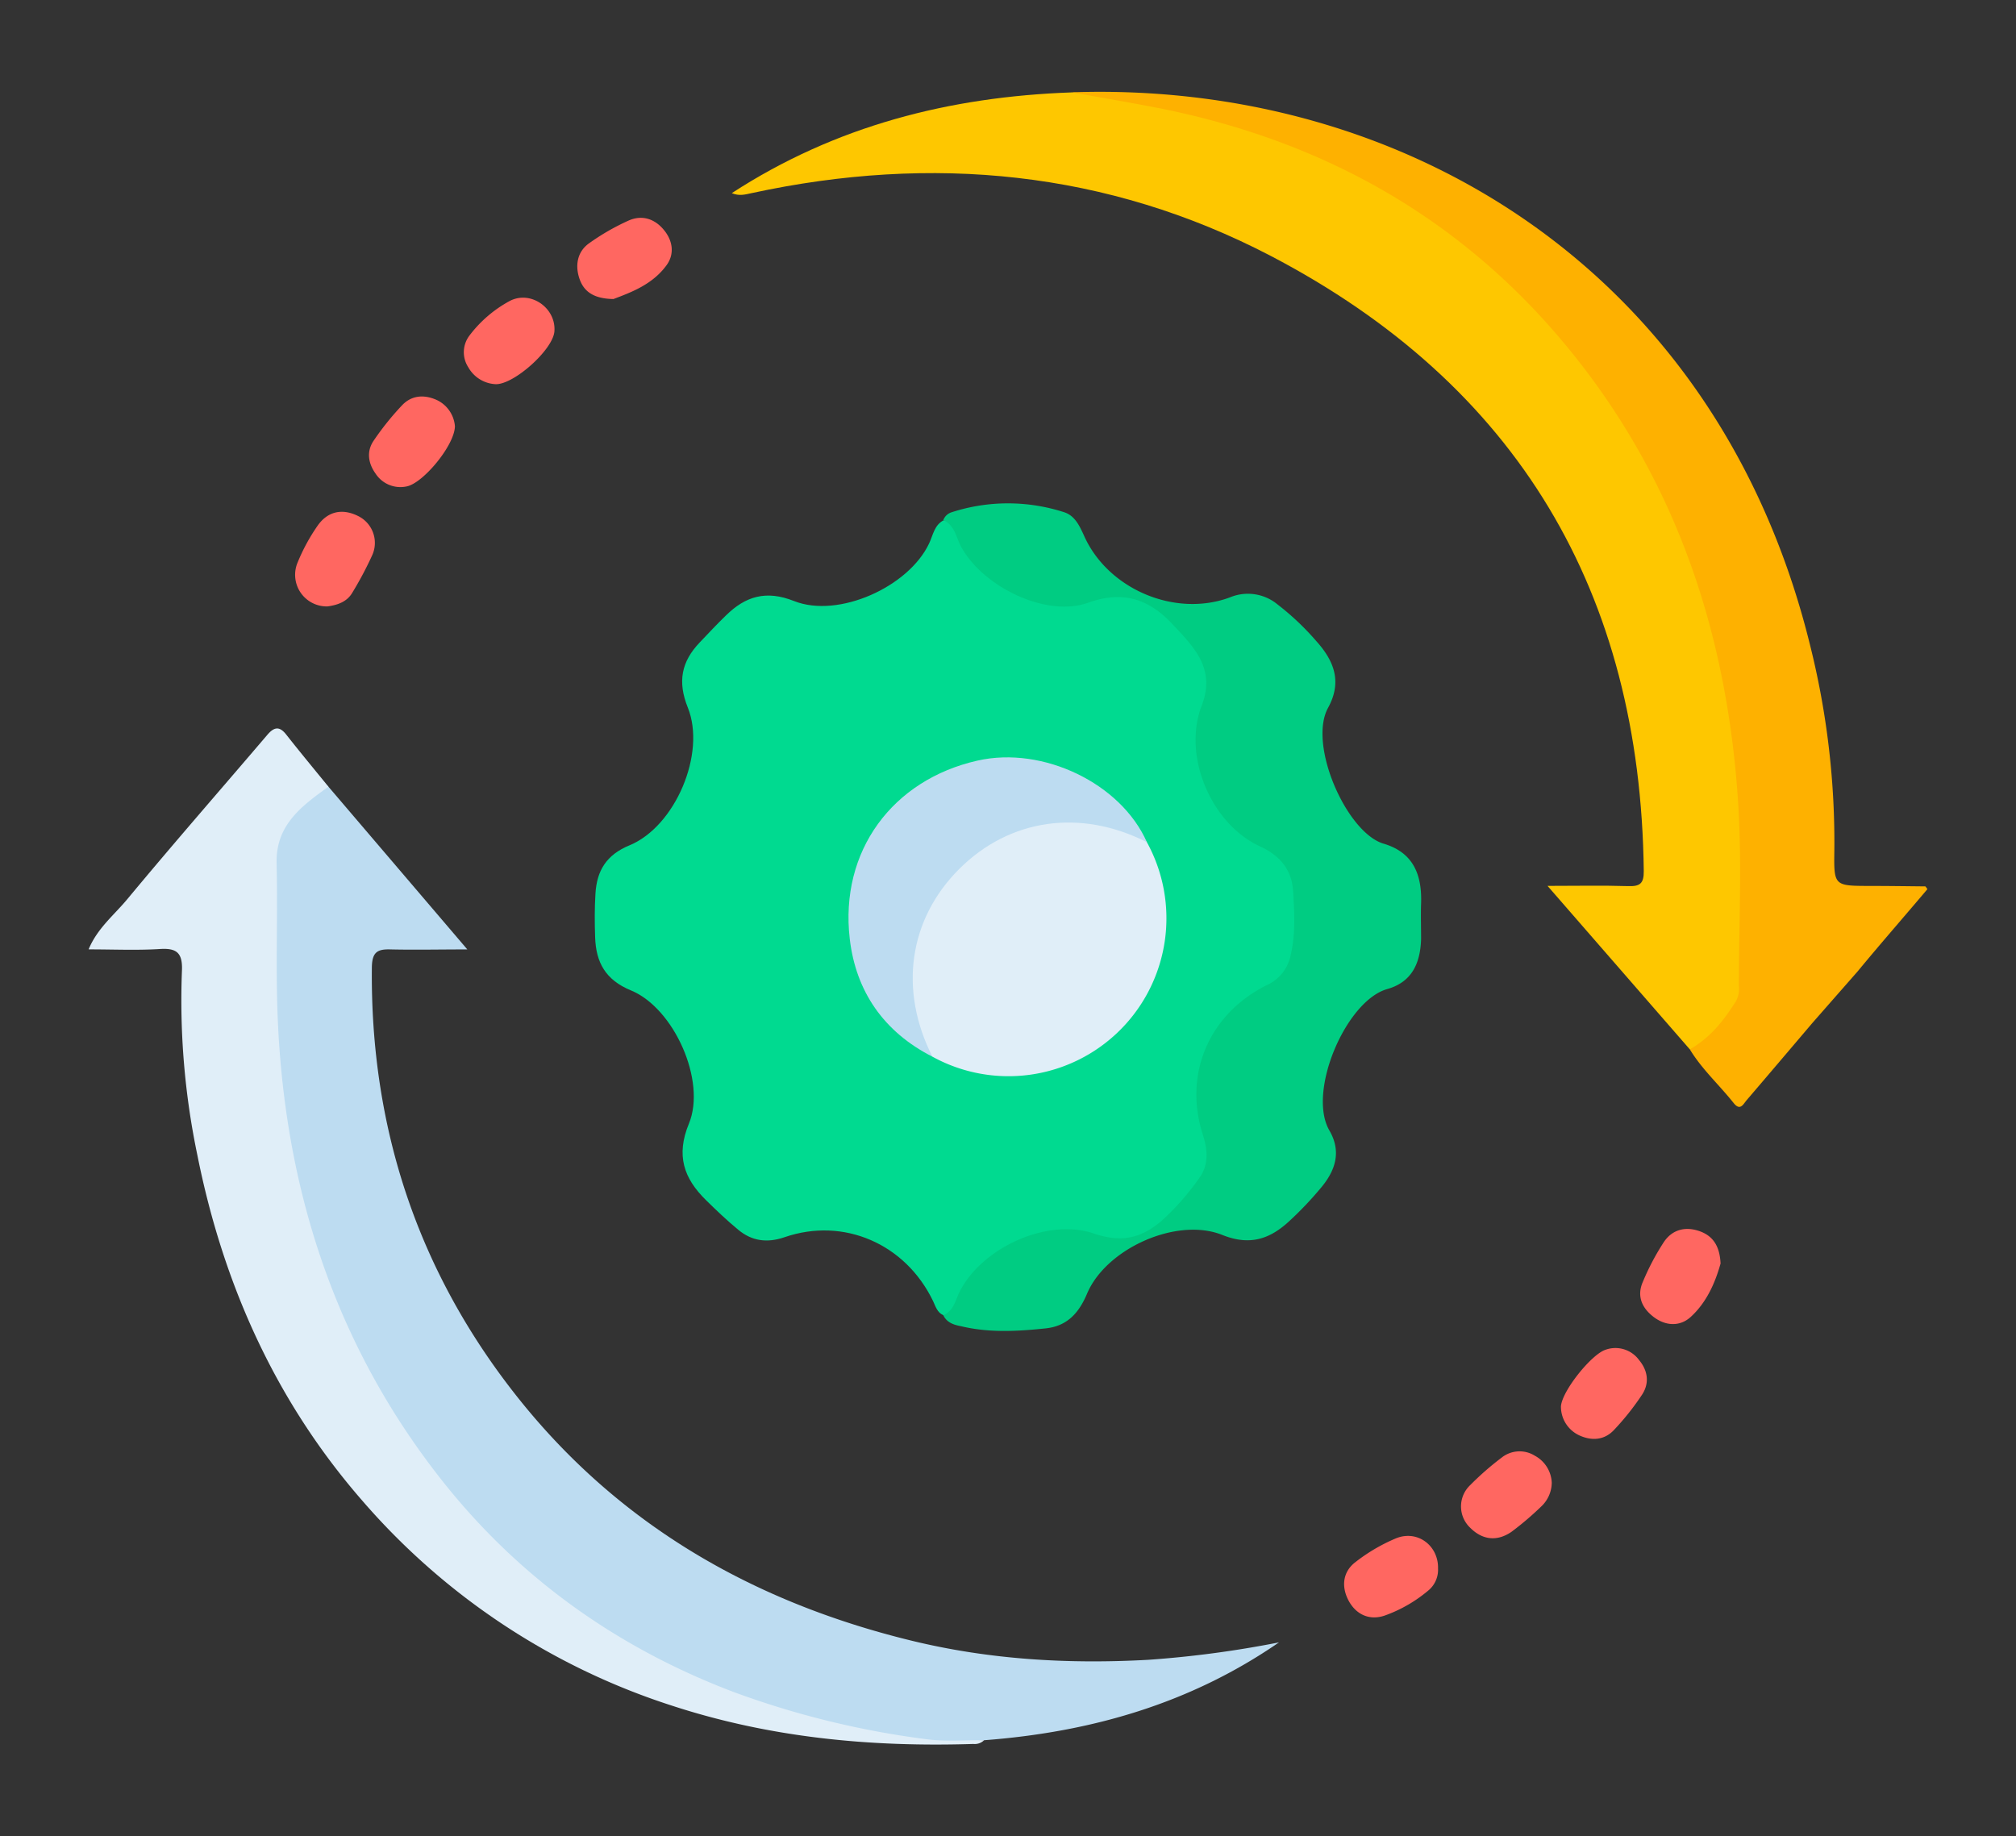 <svg id="Capa_1" data-name="Capa 1" xmlns="http://www.w3.org/2000/svg" viewBox="0 0 439.12 400"><rect x="0" y="0" width="439.12" height="400" fill="#333333" stroke="none"/><defs><style>.cls-1{fill:#00da90;}.cls-2{fill:#fec700;}.cls-3{fill:#bddcf1;}.cls-4{fill:#00cc82;}.cls-5{fill:#e0eef8;}.cls-6{fill:#feb100;}.cls-7{fill:#ff6761;}</style></defs><title>Icono-343</title><g id="KkZQ27.tif"><path class="cls-1" d="M205.46,286.49c-1.33-.59-1.68-1.92-2.22-3.06-6-12.48-19.47-18.36-32.35-13.92-3.76,1.3-7.12.87-10.12-1.65-2.43-2-4.74-4.21-7-6.43-4.81-4.73-6.58-9.71-3.71-16.67,3.83-9.28-3.24-25.13-12.6-29-5.59-2.29-7.65-6.13-7.83-11.59-.11-3.17-.13-6.35.07-9.51.3-5,2.38-8.45,7.42-10.52,9.95-4.1,16.72-20,12.7-30-2.27-5.62-1.41-10,2.58-14.18,1.9-2,3.77-4,5.72-5.89,4.27-4.19,8.75-5.56,14.84-3.14,9.69,3.84,25-3.12,29.42-12.56.84-1.78,1.13-3.94,3.08-5,2.53-.41,3,1.71,3.91,3.24,6.53,11.63,17.72,16.54,30.58,12.83,7.87-2.27,12.58,2.48,17.36,7,5.76,5.46,8,11.63,4.9,19.85-3.25,8.64,3.18,22.4,12.2,26.79,6.47,3.14,8.61,8,8.57,14.55,0,1.73,0,3.45,0,5.18-.07,6.24-2.19,10.85-8.32,13.83-10.07,4.89-15.65,18.59-11.85,29.1,2.78,7.68-.89,12.83-5.52,17.78-5.37,5.73-11.25,9.3-19.9,6.3-9.27-3.22-22.14,2.88-27,11.54C209.18,283.36,209.07,286.66,205.46,286.49Z"/><path class="cls-2" d="M368.08,228.6l-31-35.62c6.47,0,12-.12,17.52.05,2.55.09,3.48-.5,3.44-3.29-.7-60.68-27.5-105.91-81.26-134C241.16,37.17,203,33.57,163.72,42.07c-1.36.29-2.69.7-4.32,0,22.63-14.71,47.52-21,74-21.94,22.53,1.07,43.63,7.36,63.5,17.79C323.84,52,344.27,72.79,358.79,99.42c12,22,18.42,45.5,20.45,70.4,1.22,15,.44,29.93.59,44.89C379.88,219.44,372.55,227.7,368.08,228.6Z"/><path class="cls-3" d="M71.54,171.37l30.25,35.45c-6,0-11.35.12-16.7,0-2.83-.09-4,.54-4.09,3.75-.4,35.27,10.17,66.9,32.17,94.35,22.14,27.62,51.34,44.22,85.54,52.52,16.94,4.11,34.12,5.09,51.39,4.13a228.56,228.56,0,0,0,28.49-3.8c-19.35,13.36-41,19.56-64.23,21.32-13.68,1.38-26.92-.91-40.05-4.52a151.71,151.71,0,0,1-72.08-43.29C88.16,316.19,78,298.7,70.75,279.47A186.73,186.73,0,0,1,59.11,210.4c.13-8.07,0-16.14,0-24.21,0-4.32,6.83-13.78,10.78-15.19A1.66,1.66,0,0,1,71.54,171.37Z"/><path class="cls-4" d="M205.46,286.49c2.32-.93,2.64-3.31,3.59-5.16,4.91-9.59,19.07-16.07,29.23-12.62,5.7,1.94,10,1.22,14.61-2.66a55.12,55.12,0,0,0,8.23-9.29c2.14-2.84,2-6,.93-9.44-4.35-13.2,1.23-26.4,13.82-32.69a9.16,9.16,0,0,0,5.3-6.76c1.05-4.6.77-9.18.49-13.73s-2.7-7.69-7.2-9.76c-10.66-4.9-16.93-19.72-12.72-30.62,3.14-8.12-1.71-12.83-6.28-17.71-5-5.38-10.62-7.56-18.46-4.75-9.26,3.33-23.22-3.68-27.77-12.43-1-2-1.34-4.5-3.77-5.56a2.85,2.85,0,0,1,1.82-1.72,39.8,39.8,0,0,1,24.54,0c2.34.77,3.34,3,4.31,5.12,5.16,11.59,19.76,17.87,31.75,13.43a10.14,10.14,0,0,1,10.44,1.57,57.76,57.76,0,0,1,8.44,8c3.86,4.31,5.6,8.85,2.52,14.47-4.43,8.07,4.06,27.22,12.08,29.6,6.51,1.92,8.39,6.8,8.18,13-.09,2.59,0,5.19,0,7.78-.16,5.16-1.93,9.35-7.36,10.89-9,2.53-17.5,22.39-12.61,30.82,2.57,4.43,1.45,8.48-1.69,12.29a75.64,75.64,0,0,1-7.13,7.52c-4.23,3.89-8.57,5.31-14.48,2.95-9.93-4-25.35,2.95-29.49,12.78-1.78,4.23-4.35,7.07-9,7.56-6.16.65-12.34,1-18.45-.47C207.75,288.61,206.22,288.11,205.46,286.49Z"/><path class="cls-5" d="M71.54,171.37c-5.78,4.19-11.49,8.29-11.29,16.67.23,9.36-.08,18.73.08,28.09.64,39.31,11.41,75.36,36,106.44,16.73,21.15,38.1,36.39,63.44,46a190.88,190.88,0,0,0,42.07,10.3c4.1.55,8.34.16,12.52.21a2.91,2.91,0,0,1-2.36.82c-22.4.71-44.37-1.36-65.84-8.41A149.77,149.77,0,0,1,79,327c-18.92-21.67-30.36-47.15-36-75.32a164.62,164.62,0,0,1-3.37-40.2c.18-4-1.21-5-4.92-4.74-5,.3-10.05.07-15.41.07,1.92-4.64,5.63-7.54,8.48-11,10-12.05,20.28-23.81,30.43-35.71,1.45-1.71,2.62-2,4.12-.1C65.35,163.84,68.46,167.59,71.54,171.37Z"/><path class="cls-6" d="M394.78,222.83S385.3,234,380.5,239.6c-.78.89-1.42,2.53-2.9.66-3.12-3.93-6.89-7.33-9.52-11.66,4.34-2.56,7.09-5.83,10.07-10.55a5.8,5.8,0,0,0,.61-3.31c0-13.11.67-26.27-.13-39.34-2.16-34.84-12.16-67.14-33.59-95.19C321.3,49.13,289.7,30.74,251.48,23.37c-6-1.15-12-2.18-18.06-3.26,71.76-2.48,140.66,38.19,160.87,120.53a176.65,176.65,0,0,1,5.26,44.82c-.11,7.52,0,7.51,7.72,7.53,4,0,8.06.06,12.09.1.08,0,.16.2.47.59-5,5.93-10.2,11.86-15.2,17.92Z"/><path class="cls-7" d="M374.77,275.24c-1.14,4.08-3,8.48-6.57,11.7-2.34,2.08-5.43,1.91-8-.05s-3.7-4.55-2.38-7.6a53,53,0,0,1,4.6-8.73c1.75-2.61,4.5-3.45,7.61-2.42S374.59,271.46,374.77,275.24Z"/><path class="cls-7" d="M108,83.69A7.21,7.21,0,0,1,102,80a6,6,0,0,1,.26-6.91A27.19,27.19,0,0,1,111,65.58c4.57-2.42,10.15,1.51,9.76,6.6C120.47,76.15,112,83.75,108,83.69Z"/><path class="cls-7" d="M71.33,132.1a6.89,6.89,0,0,1-6.47-9.65,41.33,41.33,0,0,1,4.31-7.92c2.16-3.1,5.29-3.84,8.73-2.17A6.52,6.52,0,0,1,81,121.11a77.05,77.05,0,0,1-4.26,8C75.59,131.09,73.54,131.8,71.33,132.1Z"/><path class="cls-7" d="M338,323a7.21,7.21,0,0,1-2.21,5.09,66.69,66.69,0,0,1-6.55,5.59c-3.09,2.13-6.29,1.85-9-.87a6.39,6.39,0,0,1,0-9.3,63.11,63.11,0,0,1,6.8-5.95,6.27,6.27,0,0,1,7.29-.44A7,7,0,0,1,338,323Z"/><path class="cls-7" d="M133.63,65.14c-4.17-.06-6.4-1.52-7.39-4.36s-.58-5.89,2.07-7.78a50.11,50.11,0,0,1,8.58-4.94c2.91-1.31,5.71-.44,7.74,2.06,1.93,2.34,2.31,5.23.58,7.62C142.14,62,137.38,63.71,133.63,65.14Z"/><path class="cls-7" d="M313.23,341.69a5.86,5.86,0,0,1-1.94,4.63,30.77,30.77,0,0,1-9.64,5.6c-3.35,1.16-6.35-.19-8-3.43-1.51-3-1.12-6.13,1.57-8.19a38.59,38.59,0,0,1,8.89-5.21C308.81,333.22,313.36,336.74,313.23,341.69Z"/><path class="cls-7" d="M99.09,92.84c-.06,4.2-7,12.5-10.56,13.13a6.45,6.45,0,0,1-6.73-2.81c-1.64-2.29-2-4.9-.36-7.24a60.92,60.92,0,0,1,6.18-7.68c2.09-2.17,4.82-2.33,7.55-1.09A6.93,6.93,0,0,1,99.09,92.84Z"/><path class="cls-7" d="M340,306.34c.28-3.42,6.67-11.33,9.71-12.31a6.37,6.37,0,0,1,7.3,2.23c1.94,2.32,2.31,5.06.64,7.58a56.91,56.91,0,0,1-6.14,7.71c-2.09,2.19-4.83,2.37-7.55,1.11A6.89,6.89,0,0,1,340,306.34Z"/><path class="cls-5" d="M249.81,183.46a34.4,34.4,0,0,1-46.72,46.72c-5.89-5.61-6-13-5.25-20.09a35.68,35.68,0,0,1,44.29-31C245.11,179.8,248,180.77,249.81,183.46Z"/><path class="cls-3" d="M249.81,183.46c-14.45-7.34-29.89-5.14-40.88,5.84s-13.18,26.38-5.84,40.88c-10.56-5.37-16.68-14.2-18-25.68-2.22-19.09,9.3-34.65,27.86-38.82C227.2,162.47,244.18,170.66,249.81,183.46Z"/></g></svg>